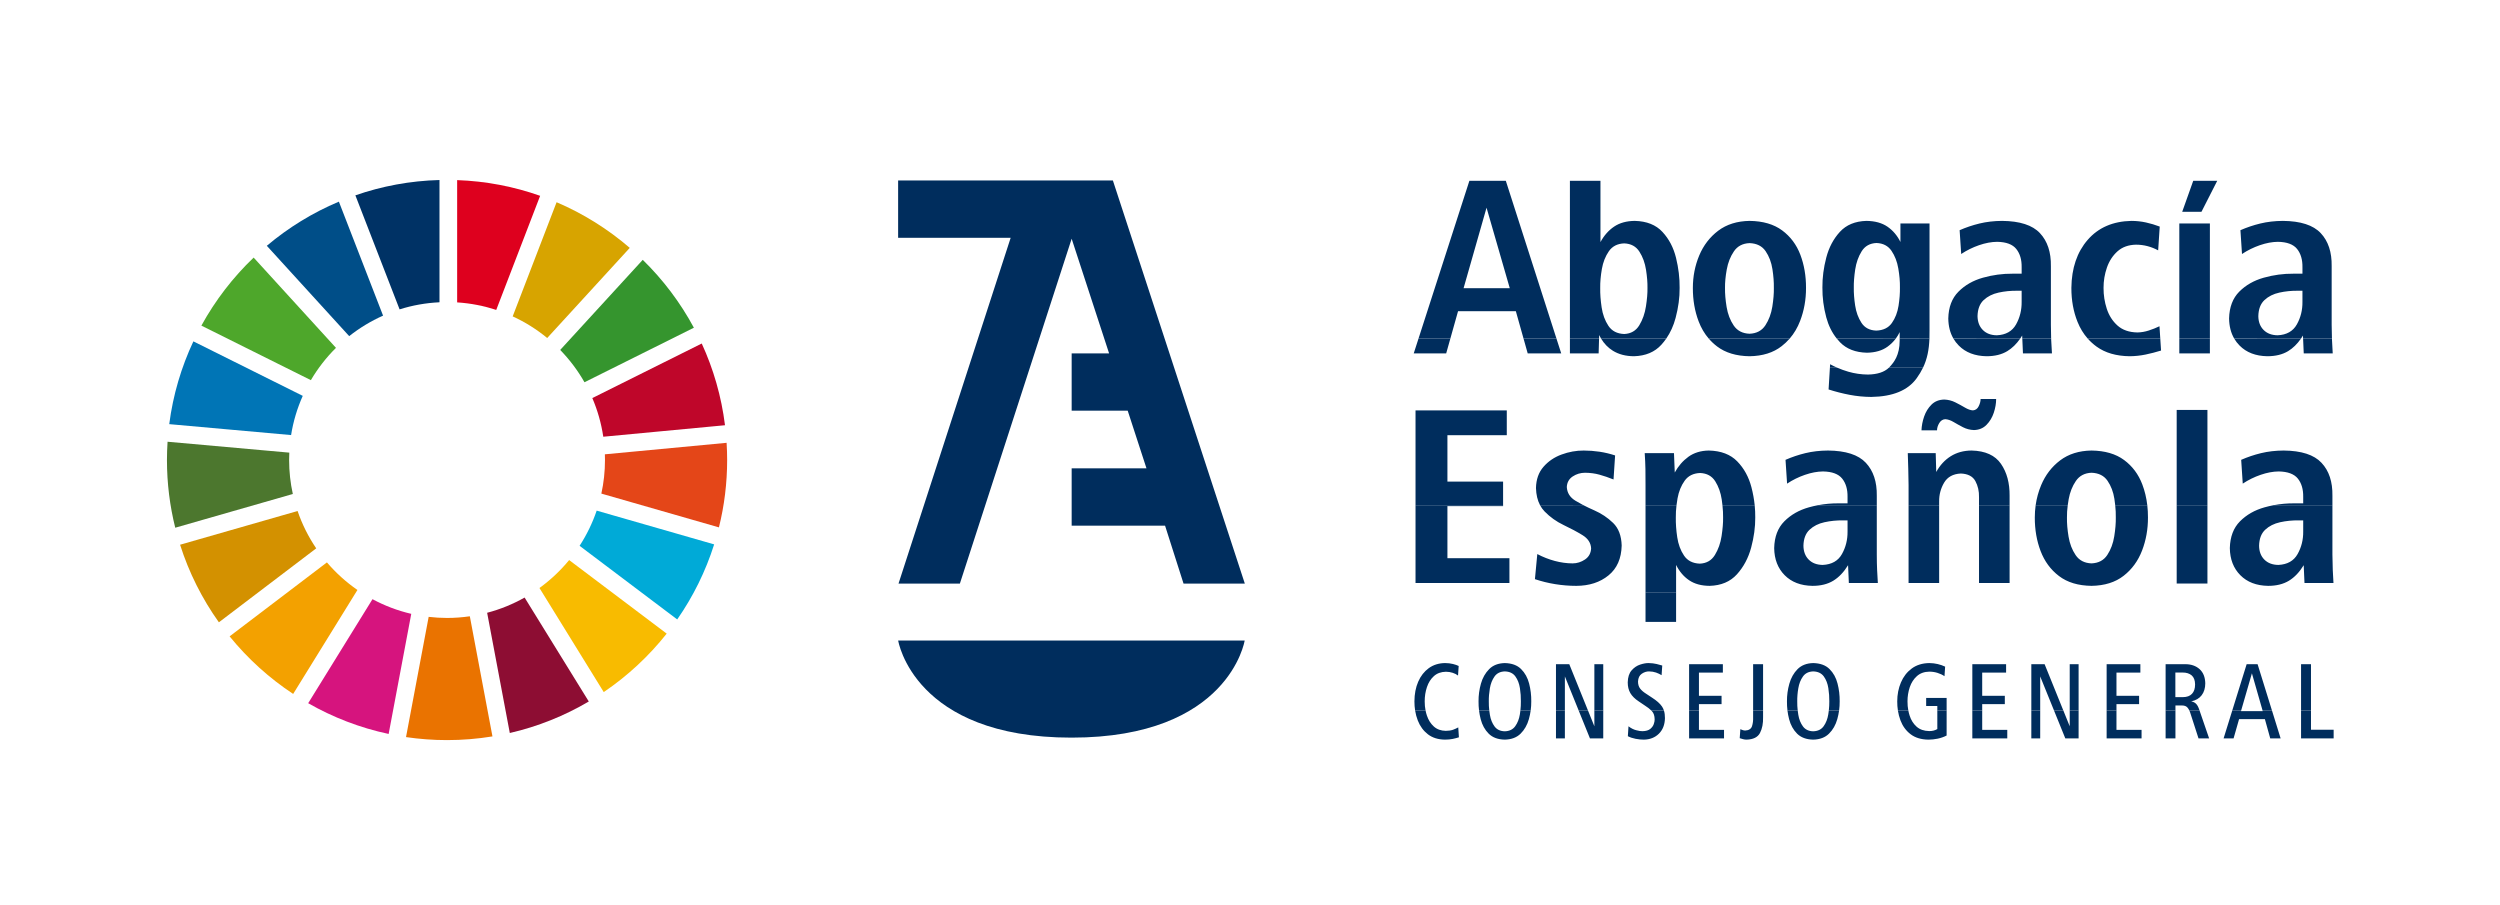 <?xml version="1.0" encoding="UTF-8" standalone="no"?>
<svg
   xmlns:dc="http://purl.org/dc/elements/1.1/"
   xmlns:cc="http://creativecommons.org/ns#"
   xmlns:rdf="http://www.w3.org/1999/02/22-rdf-syntax-ns#"
   xmlns:svg="http://www.w3.org/2000/svg"
   xmlns="http://www.w3.org/2000/svg"
   viewBox="0 0 913.739 330.905"
   height="330.905"
   width="913.739"
   xml:space="preserve"
   id="svg2"
   version="1.1"><defs
     id="defs6"><clipPath
       id="clipPath18"
       clipPathUnits="userSpaceOnUse"><path
         id="path16"
         d="M 0,248.179 H 685.304 V 0 H 0 Z" /></clipPath></defs><g
     transform="matrix(1.333,0,0,-1.333,0,330.905)"
     id="g10"><g
       id="g12"><g
         clip-path="url(#clipPath18)"
         id="g14"><g
           transform="translate(85.237,144.007)"
           id="g20"><path
             id="path22"
             style="fill:#4ea72b;fill-opacity:1;fill-rule:nonzero;stroke:none"
             d="M 0,0 C 1.91,3.246 4.227,6.222 6.884,8.855 L -15.689,33.607 C -21.367,28.181 -26.211,21.888 -30.02,14.954 Z" /></g><g
           transform="translate(140.572,161.492)"
           id="g24"><path
             id="path26"
             style="fill:#d7a400;fill-opacity:1;fill-rule:nonzero;stroke:none"
             d="M 0,0 C 3.417,-1.565 6.596,-3.563 9.466,-5.93 L 32.102,18.784 C 26.139,23.925 19.379,28.167 12.04,31.3 Z" /></g><g
           transform="translate(192.411,154.051)"
           id="g28"><path
             id="path30"
             style="fill:#bf062a;fill-opacity:1;fill-rule:nonzero;stroke:none"
             d="m 0,0 -30.001,-14.956 c 1.433,-3.343 2.451,-6.895 3.003,-10.6 l 33.374,3.151 C 5.392,-14.504 3.205,-6.972 0,0" /></g><g
           transform="translate(160.257,143.43)"
           id="g32"><path
             id="path34"
             style="fill:#35952e;fill-opacity:1;fill-rule:nonzero;stroke:none"
             d="M 0,0 29.998,14.954 C 26.281,21.858 21.543,28.132 15.979,33.566 L -6.656,8.858 C -4.078,6.208 -1.836,3.235 0,0" /></g><g
           transform="translate(79.274,122.111)"
           id="g36"><path
             id="path38"
             style="fill:#4c772e;fill-opacity:1;fill-rule:nonzero;stroke:none"
             d="M 0,0 C 0,0.676 0.022,1.351 0.053,2.021 L -33.329,5.009 C -33.434,3.354 -33.497,1.685 -33.497,0 c 0,-6.402 0.794,-12.622 2.272,-18.567 l 32.24,9.249 C 0.354,-6.315 0,-3.199 0,0" /></g><g
           transform="translate(156.056,94.675)"
           id="g40"><path
             id="path42"
             style="fill:#f8bb00;fill-opacity:1;fill-rule:nonzero;stroke:none"
             d="M 0,0 C -2.373,-2.888 -5.112,-5.462 -8.141,-7.658 L 9.484,-36.195 c 6.541,4.432 12.365,9.846 17.26,16.028 z" /></g><g
           transform="translate(165.88,122.111)"
           id="g44"><path
             id="path46"
             style="fill:#e44618;fill-opacity:1;fill-rule:nonzero;stroke:none"
             d="m 0,0 c 0,-3.16 -0.34,-6.242 -0.993,-9.21 l 32.237,-9.262 c 1.47,5.919 2.253,12.107 2.253,18.472 0,1.582 -0.052,3.151 -0.149,4.715 L -0.03,1.562 C -0.012,1.04 0,0.522 0,0" /></g><g
           transform="translate(89.639,94.036)"
           id="g48"><path
             id="path50"
             style="fill:#f3a100;fill-opacity:1;fill-rule:nonzero;stroke:none"
             d="m 0,0 -26.681,-20.278 c 4.963,-6.11 10.839,-11.436 17.424,-15.785 L 8.365,-7.557 C 5.261,-5.41 2.447,-2.865 0,0" /></g><g
           transform="translate(79.815,128.948)"
           id="g52"><path
             id="path54"
             style="fill:#0075b6;fill-opacity:1;fill-rule:nonzero;stroke:none"
             d="m 0,0 c 0.597,3.77 1.69,7.376 3.198,10.752 l -29.99,14.941 c -3.313,-7.051 -5.586,-14.685 -6.619,-22.697 z" /></g><g
           transform="translate(161.44,55.898)"
           id="g56"><path
             id="path58"
             style="fill:#8d0d33;fill-opacity:1;fill-rule:nonzero;stroke:none"
             d="m 0,0 -17.6,28.5 c -3.197,-1.806 -6.641,-3.223 -10.271,-4.174 l 6.212,-32.967 C -13.932,-6.865 -6.645,-3.917 0,0" /></g><g
           transform="translate(163.604,108.233)"
           id="g60"><path
             id="path62"
             style="fill:#00aad7;fill-opacity:1;fill-rule:nonzero;stroke:none"
             d="m 0,0 c -1.168,-3.429 -2.746,-6.664 -4.687,-9.649 l 26.768,-20.188 c 4.346,6.249 7.782,13.17 10.129,20.581 z" /></g><g
           transform="translate(128.822,79.261)"
           id="g64"><path
             id="path66"
             style="fill:#ea7300;fill-opacity:1;fill-rule:nonzero;stroke:none"
             d="m 0,0 c -2.037,-0.294 -4.123,-0.456 -6.245,-0.456 -1.706,0 -3.388,0.107 -5.041,0.299 l -6.209,-32.968 c 3.676,-0.538 7.429,-0.824 11.25,-0.824 4.238,0 8.398,0.349 12.45,1.011 z" /></g><g
           transform="translate(125.346,165.328)"
           id="g68"><path
             id="path70"
             style="fill:#de001e;fill-opacity:1;fill-rule:nonzero;stroke:none"
             d="m 0,0 c 3.72,-0.239 7.312,-0.946 10.715,-2.069 l 12.04,31.291 C 15.592,31.751 7.951,33.249 0,33.528 Z" /></g><g
           transform="translate(112.764,79.93)"
           id="g72"><path
             id="path74"
             style="fill:#d6147e;fill-opacity:1;fill-rule:nonzero;stroke:none"
             d="M 0,0 C -3.754,0.875 -7.32,2.239 -10.63,4.021 L -28.263,-24.5 c 6.783,-3.882 14.2,-6.757 22.062,-8.432 z" /></g><g
           transform="translate(109.563,163.414)"
           id="g76"><path
             id="path78"
             style="fill:#003265;fill-opacity:1;fill-rule:nonzero;stroke:none"
             d="M 0,0 C 3.477,1.099 7.145,1.768 10.939,1.946 V 35.469 C 2.88,35.254 -4.861,33.787 -12.123,31.268 Z" /></g><g
           transform="translate(86.703,97.889)"
           id="g80"><path
             id="path82"
             style="fill:#d39100;fill-opacity:1;fill-rule:nonzero;stroke:none"
             d="M 0,0 C -2.127,3.141 -3.862,6.582 -5.107,10.24 L -37.326,0.994 c 2.44,-7.684 6.056,-14.844 10.641,-21.272 z" /></g><g
           transform="translate(95.747,156.077)"
           id="g84"><path
             id="path86"
             style="fill:#004e88;fill-opacity:1;fill-rule:nonzero;stroke:none"
             d="M 0,0 C 2.832,2.242 5.947,4.132 9.287,5.619 L -2.829,36.873 C -10.044,33.842 -16.693,29.74 -22.588,24.771 Z" /></g><g
           transform="translate(388.011,53.437)"
           id="g88"><path
             id="path90"
             style="fill:#002d5d;fill-opacity:1;fill-rule:evenodd;stroke:none"
             d="m 0,0 c 0.152,-0.969 0.396,-1.882 0.733,-2.746 0.619,-1.579 1.544,-2.841 2.783,-3.794 1.239,-0.949 2.797,-1.433 4.668,-1.458 0.788,0.004 1.488,0.068 2.112,0.195 0.614,0.124 1.184,0.274 1.71,0.445 l -0.177,2.717 C 11.399,-4.882 10.919,-5.095 10.388,-5.292 9.855,-5.48 9.201,-5.575 8.421,-5.587 7.089,-5.567 5.994,-5.172 5.139,-4.404 4.284,-3.636 3.654,-2.643 3.24,-1.424 3.084,-0.962 2.957,-0.487 2.86,-0.002 Z m 17.526,0 c 0.098,-0.809 0.249,-1.607 0.454,-2.394 0.414,-1.595 1.144,-2.919 2.194,-3.966 1.05,-1.051 2.517,-1.6 4.416,-1.638 1.824,0.043 3.274,0.587 4.336,1.644 1.063,1.053 1.818,2.382 2.267,3.975 0.221,0.788 0.387,1.581 0.496,2.382 L 28.87,0 c -0.041,-0.35 -0.091,-0.713 -0.151,-1.082 -0.203,-1.255 -0.626,-2.332 -1.263,-3.225 -0.638,-0.898 -1.593,-1.365 -2.866,-1.405 -1.242,0.034 -2.182,0.479 -2.811,1.335 -0.634,0.856 -1.059,1.907 -1.272,3.16 -0.071,0.406 -0.129,0.81 -0.175,1.212 z m 21.096,-7.66 h 2.441 V 0 h -2.441 z m 6.219,7.66 3.1,-7.66 h 3.644 V 0 H 49.149 V -4.337 L 47.397,0 Z m 19.903,0 c 0.073,-0.07 0.142,-0.142 0.208,-0.216 0.475,-0.513 0.713,-1.261 0.727,-2.228 0.007,-0.351 -0.065,-0.775 -0.237,-1.275 -0.163,-0.502 -0.49,-0.946 -0.967,-1.343 -0.485,-0.39 -1.194,-0.597 -2.12,-0.619 -0.437,-0.01 -1.016,0.07 -1.729,0.265 -0.717,0.179 -1.424,0.538 -2.121,1.079 L 58.33,-7.056 c 0.6,-0.317 1.306,-0.556 2.123,-0.714 0.811,-0.154 1.562,-0.228 2.252,-0.228 1.683,0.025 3.064,0.571 4.132,1.625 1.076,1.06 1.623,2.477 1.664,4.262 0.006,0.799 -0.089,1.499 -0.284,2.105 z m 10.38,0 V -7.66 H 84.7 v 2.345 H 77.822 V 0 Z m 17.554,0 v -1.836 c 0.037,-0.902 -0.065,-1.724 -0.302,-2.471 -0.248,-0.75 -0.872,-1.147 -1.871,-1.192 -0.234,0.002 -0.455,0.04 -0.668,0.114 -0.206,0.072 -0.431,0.158 -0.661,0.251 l -0.172,-2.464 c 0.309,-0.098 0.613,-0.189 0.926,-0.271 0.306,-0.081 0.612,-0.125 0.926,-0.129 1.859,0.051 3.094,0.659 3.707,1.833 0.61,1.175 0.89,2.618 0.845,4.329 V 0 Z m 9.414,0 c 0.099,-0.809 0.249,-1.607 0.454,-2.394 0.414,-1.595 1.146,-2.919 2.192,-3.966 1.052,-1.051 2.524,-1.6 4.416,-1.638 1.83,0.043 3.274,0.587 4.336,1.644 1.068,1.053 1.82,2.382 2.269,3.975 0.221,0.788 0.387,1.581 0.495,2.382 L 113.435,0 c -0.042,-0.35 -0.092,-0.713 -0.152,-1.082 -0.207,-1.255 -0.622,-2.332 -1.26,-3.225 -0.635,-0.898 -1.594,-1.365 -2.869,-1.405 -1.236,0.034 -2.176,0.479 -2.808,1.335 -0.633,0.856 -1.062,1.907 -1.273,3.16 -0.069,0.406 -0.127,0.81 -0.172,1.212 z m 30.28,0 c 0.147,-0.949 0.384,-1.858 0.709,-2.719 0.598,-1.576 1.528,-2.848 2.789,-3.804 1.266,-0.957 2.887,-1.45 4.873,-1.475 0.825,-0.002 1.666,0.089 2.541,0.266 0.872,0.182 1.692,0.472 2.452,0.862 V 0 h -2.553 v -5.1 c -0.352,-0.198 -0.709,-0.344 -1.067,-0.426 -0.363,-0.086 -0.741,-0.127 -1.138,-0.125 -1.457,0.025 -2.618,0.437 -3.493,1.223 -0.88,0.792 -1.509,1.804 -1.901,3.038 -0.146,0.454 -0.264,0.917 -0.354,1.388 z m 20.411,0 v -7.66 h 9.583 v 2.345 H 155.49 V 0 Z m 16.176,-7.66 h 2.435 V 0 h -2.435 z m 6.217,7.66 3.104,-7.66 h 3.642 V 0 h -2.437 V -4.337 L 177.732,0 Z m 14.432,0 v -7.66 h 9.577 v 2.345 h -6.881 V 0 Z m 16.171,-7.66 h 2.696 V 0 h -2.696 z M 212.281,0 c 0.139,-0.298 0.263,-0.633 0.372,-1.01 l 2.147,-6.65 h 2.91 L 215.078,0 Z m 11.774,0 -2.38,-7.66 h 2.738 l 1.506,5.277 h 7.082 l 1.465,-5.277 h 2.85 L 234.938,0 h -2.578 l 0.054,-0.188 h -5.973 L 226.496,0 Z m 18.861,0 v -7.66 h 8.935 v 2.377 H 245.64 V 0 h -2.724" /></g><g
           transform="translate(390.871,53.437)"
           id="g92"><path
             id="path94"
             style="fill:#002d5d;fill-opacity:1;fill-rule:evenodd;stroke:none"
             d="m 0,0 c -0.158,0.791 -0.236,1.615 -0.232,2.469 -0.006,1.401 0.205,2.71 0.616,3.944 0.41,1.234 1.046,2.233 1.907,3.008 0.857,0.773 1.958,1.172 3.297,1.198 0.666,-0.005 1.288,-0.102 1.858,-0.292 0.573,-0.185 1.059,-0.435 1.463,-0.749 l 0.177,2.623 C 8.659,12.41 8.133,12.592 7.507,12.746 6.882,12.904 6.161,12.991 5.35,12.997 3.628,12.974 2.143,12.513 0.886,11.603 -0.362,10.693 -1.334,9.455 -2.017,7.879 -2.697,6.305 -3.041,4.514 -3.049,2.499 c 0,-0.871 0.063,-1.705 0.189,-2.505 z m 17.471,0 c -0.096,0.837 -0.138,1.672 -0.126,2.499 -0.017,1.128 0.081,2.322 0.292,3.58 0.215,1.257 0.636,2.334 1.268,3.226 0.633,0.897 1.574,1.367 2.825,1.405 1.304,-0.034 2.271,-0.499 2.905,-1.382 C 25.272,8.443 25.683,7.376 25.877,6.117 26.071,4.865 26.156,3.656 26.136,2.499 26.15,1.696 26.108,0.868 26.01,0.007 L 28.829,0 c 0.112,0.827 0.165,1.659 0.158,2.499 0.019,1.668 -0.178,3.295 -0.589,4.892 -0.412,1.593 -1.145,2.917 -2.204,3.967 -1.056,1.052 -2.543,1.595 -4.464,1.639 C 19.928,12.953 18.498,12.402 17.446,11.339 16.392,10.275 15.634,8.946 15.185,7.351 14.735,5.756 14.515,4.138 14.529,2.499 14.52,1.658 14.565,0.824 14.666,-0.001 Z M 38.203,0 V 9.334 L 41.981,0 h 2.555 L 39.408,12.691 H 35.762 V 0 Z M 48.725,12.691 H 46.288 V 0 h 2.437 z M 65.357,0 c -0.131,0.401 -0.306,0.765 -0.526,1.088 -0.547,0.804 -1.453,1.61 -2.72,2.419 l -1.706,1.129 c -0.669,0.421 -1.193,0.881 -1.573,1.372 -0.375,0.494 -0.568,1.136 -0.575,1.924 0.049,0.993 0.396,1.715 1.043,2.144 0.645,0.435 1.312,0.646 1.986,0.634 0.703,-0.008 1.341,-0.117 1.911,-0.313 0.567,-0.2 1.079,-0.444 1.526,-0.726 l 0.179,2.652 c -0.399,0.126 -0.912,0.262 -1.544,0.417 -0.634,0.156 -1.365,0.236 -2.184,0.257 -0.664,0.013 -1.442,-0.124 -2.325,-0.414 -0.89,-0.29 -1.666,-0.815 -2.344,-1.584 -0.673,-0.766 -1.03,-1.861 -1.065,-3.283 -0.006,-1.143 0.234,-2.127 0.713,-2.953 0.483,-0.821 1.245,-1.58 2.283,-2.264 l 1.765,-1.192 c 0.675,-0.426 1.24,-0.859 1.683,-1.304 z m 9.605,0 v 1.736 h 6.203 v 2.288 h -6.203 v 6.35 h 6.559 v 2.317 H 72.263 V 0 Z m 17.585,12.691 h -2.73 V 0 h 2.73 z M 102.041,0 c -0.096,0.837 -0.138,1.672 -0.126,2.499 -0.017,1.128 0.077,2.322 0.294,3.58 0.208,1.257 0.628,2.334 1.263,3.226 0.632,0.897 1.57,1.367 2.822,1.405 1.304,-0.034 2.271,-0.499 2.91,-1.382 0.632,-0.885 1.046,-1.952 1.24,-3.211 0.191,-1.252 0.282,-2.461 0.263,-3.618 0.01,-0.803 -0.033,-1.631 -0.133,-2.492 L 113.394,0 c 0.111,0.827 0.164,1.659 0.156,2.499 0.022,1.668 -0.175,3.295 -0.589,4.892 -0.407,1.593 -1.14,2.917 -2.2,3.967 -1.053,1.052 -2.551,1.595 -4.467,1.639 -1.799,-0.044 -3.224,-0.595 -4.284,-1.658 C 100.957,10.275 100.205,8.946 99.754,7.351 99.3,5.756 99.082,4.138 99.095,2.499 c -0.009,-0.841 0.037,-1.675 0.137,-2.5 z m 30.33,0 c -0.157,0.807 -0.23,1.64 -0.224,2.499 -0.004,1.348 0.207,2.64 0.62,3.876 0.415,1.234 1.074,2.247 1.952,3.038 0.888,0.798 2.031,1.21 3.425,1.233 0.777,-0.004 1.518,-0.114 2.229,-0.338 0.712,-0.22 1.352,-0.524 1.917,-0.912 l 0.174,2.623 c -0.618,0.296 -1.296,0.528 -2.029,0.706 -0.731,0.175 -1.506,0.266 -2.318,0.272 -1.905,-0.029 -3.508,-0.528 -4.814,-1.495 -1.303,-0.968 -2.291,-2.244 -2.963,-3.826 -0.673,-1.584 -1.007,-3.308 -1.009,-5.177 -0.004,-0.864 0.057,-1.695 0.18,-2.493 z m 10.505,0 v 3.443 h -5.612 v -2.22 h 3.059 V 0 Z m 9.753,0 v 1.736 h 6.203 v 2.288 h -6.203 v 6.35 h 6.554 v 2.317 h -9.26 V 0 Z m 15.904,0 V 9.334 L 172.316,0 h 2.557 l -5.132,12.691 h -3.642 V 0 Z m 10.529,12.691 h -2.437 V 0 h 2.437 z M 189.444,0 v 1.736 h 6.202 v 2.288 h -6.202 v 6.35 h 6.554 v 2.317 h -9.25 V 0 Z m 16.171,0 v 1.368 h 1.856 c 0.668,-0.005 1.174,-0.22 1.502,-0.639 0.164,-0.206 0.314,-0.451 0.448,-0.734 L 212.217,0 212.145,0.21 c -0.221,0.681 -0.492,1.205 -0.825,1.568 -0.329,0.364 -0.788,0.605 -1.379,0.721 1.256,0.253 2.206,0.813 2.862,1.671 0.655,0.855 0.986,1.947 0.992,3.274 -0.041,1.685 -0.553,2.981 -1.552,3.882 -1.002,0.9 -2.3,1.358 -3.888,1.365 h -5.436 V 0 Z m 18.02,0 2.945,10.188 L 229.5,0 h 2.577 l -3.94,12.691 h -2.998 L 221.195,0 Z m 19.145,12.691 h -2.724 V 0 h 2.724 z M 211,7.137 c 0,-1.123 -0.285,-1.977 -0.852,-2.572 -0.562,-0.606 -1.395,-0.902 -2.5,-0.909 h -2.056 v 6.749 h 1.966 c 1.062,0.005 1.89,-0.26 2.509,-0.787 0.608,-0.533 0.92,-1.354 0.933,-2.481" /></g><path
           id="path96"
           style="fill:#002d5d;fill-opacity:1;fill-rule:nonzero;stroke:none"
           d="m 459.569,85.723 h -8.382 v -8 h 8.382 z" /><g
           transform="translate(388.124,109.723)"
           id="g98"><path
             id="path100"
             style="fill:#002d5d;fill-opacity:1;fill-rule:evenodd;stroke:none"
             d="m 0,0 v -21.34 h 25.747 v 6.804 H 8.745 V -0.265 H 24.009 V 0 Z m 34.14,0 c 0.339,-0.635 0.755,-1.209 1.248,-1.719 1.499,-1.539 3.231,-2.775 5.195,-3.712 1.971,-0.936 3.701,-1.862 5.202,-2.784 1.495,-0.92 2.283,-2.129 2.362,-3.62 -0.069,-1.322 -0.622,-2.34 -1.668,-3.049 -1.043,-0.706 -2.18,-1.067 -3.403,-1.073 -1.607,0.006 -3.231,0.228 -4.875,0.667 -1.645,0.441 -3.254,1.07 -4.812,1.889 l -0.65,-6.879 c 1.781,-0.601 3.635,-1.06 5.563,-1.371 1.93,-0.313 3.853,-0.467 5.787,-0.467 3.556,0.015 6.501,0.97 8.827,2.871 2.326,1.892 3.528,4.622 3.611,8.189 -0.077,2.682 -0.858,4.743 -2.351,6.193 -1.489,1.446 -3.215,2.599 -5.17,3.454 -1.065,0.465 -2.06,0.938 -2.985,1.418 z m 28.923,0 v -24 h 8.382 v 7.62 c 0.889,-1.789 2.076,-3.191 3.567,-4.198 1.485,-1.011 3.361,-1.525 5.625,-1.54 3.161,0.088 5.656,1.144 7.488,3.164 1.831,2.025 3.127,4.466 3.903,7.332 0.769,2.867 1.139,5.613 1.121,8.232 0.011,1.125 -0.041,2.255 -0.156,3.388 L 84.155,0 c 0.135,-1.25 0.194,-2.379 0.176,-3.39 0.026,-1.431 -0.117,-3.122 -0.413,-5.071 -0.299,-1.958 -0.908,-3.685 -1.831,-5.188 -0.918,-1.506 -2.291,-2.293 -4.124,-2.379 -1.957,0.069 -3.401,0.808 -4.351,2.221 -0.949,1.409 -1.566,3.086 -1.854,5.025 -0.29,1.943 -0.416,3.738 -0.388,5.392 -0.014,1.08 0.049,2.209 0.189,3.384 z m 47.307,0 c -0.846,-0.158 -1.688,-0.356 -2.526,-0.59 -2.685,-0.754 -4.927,-2.032 -6.715,-3.828 -1.789,-1.8 -2.72,-4.246 -2.789,-7.348 0.043,-3.07 1.006,-5.55 2.883,-7.439 1.874,-1.889 4.409,-2.86 7.6,-2.913 2.255,-0.007 4.155,0.461 5.702,1.397 1.546,0.936 2.902,2.359 4.071,4.267 l 0.215,-4.889 h 7.953 c -0.077,1.121 -0.144,2.304 -0.201,3.553 -0.056,1.253 -0.089,2.669 -0.089,4.248 V 0 Z m 24.817,-21.34 h 8.384 V 0 h -8.384 z m 19.314,0 h 8.386 V 0 h -8.386 z M 170.034,0 c -0.157,-1.109 -0.235,-2.236 -0.235,-3.39 -0.01,-3.294 0.516,-6.353 1.586,-9.176 1.075,-2.828 2.751,-5.113 5.046,-6.859 2.289,-1.747 5.263,-2.643 8.916,-2.693 3.583,0.055 6.523,0.97 8.805,2.756 2.284,1.777 3.969,4.092 5.054,6.92 1.089,2.834 1.627,5.849 1.62,9.052 0.005,1.163 -0.058,2.294 -0.186,3.391 L 191.847,0 c 0.128,-1.216 0.182,-2.344 0.161,-3.39 0.026,-1.496 -0.112,-3.211 -0.425,-5.152 -0.308,-1.938 -0.942,-3.639 -1.903,-5.104 -0.959,-1.464 -2.405,-2.232 -4.333,-2.311 -1.928,0.073 -3.378,0.83 -4.348,2.266 -0.975,1.435 -1.623,3.123 -1.942,5.052 -0.321,1.94 -0.468,3.685 -0.44,5.249 -0.017,1.027 0.054,2.156 0.215,3.39 z m 38.668,-21.481 h 8.431 V 0 h -8.431 z M 235.308,0 c -0.845,-0.158 -1.686,-0.356 -2.524,-0.59 -2.685,-0.754 -4.926,-2.032 -6.718,-3.828 -1.785,-1.8 -2.717,-4.246 -2.791,-7.348 0.043,-3.07 1.006,-5.55 2.888,-7.439 1.872,-1.889 4.406,-2.858 7.592,-2.913 2.257,-0.007 4.157,0.461 5.712,1.397 1.541,0.936 2.899,2.359 4.064,4.267 l 0.216,-4.889 h 7.946 c -0.066,1.121 -0.135,2.304 -0.193,3.553 -0.055,1.253 -0.084,2.669 -0.097,4.248 V 0 Z m 8.084,-7.222 c 0.027,-2.242 -0.484,-4.303 -1.535,-6.175 -1.048,-1.873 -2.808,-2.865 -5.276,-2.983 -1.612,0.023 -2.889,0.506 -3.834,1.454 -0.949,0.945 -1.43,2.215 -1.451,3.801 0.042,1.918 0.599,3.385 1.674,4.392 1.075,1.01 2.445,1.694 4.091,2.057 1.647,0.364 3.349,0.532 5.092,0.511 h 1.239 z m -124.937,0 c 0.025,-2.242 -0.487,-4.303 -1.535,-6.175 -1.044,-1.873 -2.808,-2.87 -5.274,-2.983 -1.615,0.023 -2.893,0.506 -3.837,1.454 -0.941,0.945 -1.43,2.215 -1.45,3.801 0.041,1.918 0.599,3.385 1.676,4.392 1.075,1.01 2.437,1.694 4.087,2.057 1.649,0.364 3.344,0.532 5.102,0.511 h 1.231 v -3.057" /></g><g
           transform="translate(412.133,109.723)"
           id="g102"><path
             id="path104"
             style="fill:#002d5d;fill-opacity:1;fill-rule:evenodd;stroke:none"
             d="M 0,0 V 6.471 H -15.264 V 19.183 H 1.013 v 6.806 h -25.022 l 0,-25.989 z m 22.012,0 c -0.779,0.412 -1.509,0.82 -2.189,1.233 -1.487,0.904 -2.272,2.158 -2.353,3.753 0.061,1.249 0.599,2.212 1.606,2.885 1.01,0.675 2.141,1.015 3.394,1.023 1.421,-0.012 2.742,-0.188 3.96,-0.528 1.22,-0.333 2.5,-0.776 3.851,-1.317 l 0.433,6.593 c -1.385,0.457 -2.807,0.797 -4.273,1.019 -1.467,0.217 -2.911,0.325 -4.335,0.325 C 20.057,14.99 18.034,14.63 16.045,13.895 14.051,13.168 12.398,12.039 11.075,10.523 9.751,9.004 9.065,7.065 9.016,4.704 9.069,2.869 9.441,1.304 10.131,0.005 Z M 47.55,0 c 0.074,0.614 0.168,1.245 0.284,1.89 0.337,1.873 0.99,3.479 1.955,4.824 0.965,1.339 2.375,2.042 4.233,2.11 1.86,-0.077 3.235,-0.831 4.147,-2.268 0.901,-1.435 1.497,-3.095 1.777,-4.984 0.079,-0.545 0.146,-1.071 0.2,-1.579 L 68.984,0 c -0.166,1.636 -0.464,3.283 -0.896,4.94 -0.731,2.801 -2.024,5.156 -3.877,7.064 -1.852,1.913 -4.455,2.908 -7.799,2.982 -2.195,-0.031 -4.061,-0.603 -5.594,-1.707 -1.53,-1.11 -2.775,-2.547 -3.746,-4.316 l -0.216,5.316 h -8.023 c 0.105,-1.563 0.169,-3.029 0.196,-4.397 0.019,-1.37 0.027,-2.831 0.025,-4.397 V 0 Z m 54.915,0 v 2.567 c 0.06,3.846 -0.944,6.864 -3.003,9.058 -2.057,2.201 -5.514,3.318 -10.375,3.361 C 86.854,14.972 84.784,14.733 82.88,14.27 80.973,13.804 79.16,13.192 77.439,12.436 L 77.868,5.91 c 1.518,1.008 3.152,1.812 4.892,2.412 1.746,0.603 3.393,0.91 4.948,0.927 2.498,-0.04 4.252,-0.693 5.269,-1.962 1.015,-1.271 1.502,-2.943 1.468,-5.004 V 0.508 H 91.979 C 90.093,0.523 88.219,0.353 86.36,0.002 Z m 17.096,0 v 1.011 c -0.023,1.871 0.437,3.596 1.364,5.166 0.932,1.57 2.455,2.405 4.572,2.506 1.948,-0.076 3.282,-0.766 3.993,-2.071 0.712,-1.307 1.043,-2.795 1.002,-4.462 V 0 h 8.386 v 2.573 c 0.035,3.5 -0.749,6.419 -2.363,8.761 -1.613,2.345 -4.295,3.559 -8.05,3.652 -2.179,-0.014 -4.085,-0.538 -5.719,-1.559 -1.634,-1.024 -2.964,-2.464 -3.981,-4.323 l -0.145,5.175 h -7.659 l 0.136,-4.397 c 0.049,-1.447 0.077,-2.912 0.081,-4.397 V 0 Z m 35.261,0 c 0.069,0.533 0.155,1.086 0.257,1.659 0.342,1.888 0.994,3.553 1.97,4.978 0.977,1.427 2.406,2.183 4.289,2.257 1.975,-0.07 3.438,-0.809 4.395,-2.206 0.957,-1.402 1.585,-3.046 1.876,-4.936 0.092,-0.605 0.168,-1.191 0.229,-1.759 L 176.632,0 c -0.234,2.009 -0.689,3.908 -1.367,5.698 -1.053,2.769 -2.713,4.999 -4.994,6.687 -2.284,1.69 -5.26,2.556 -8.933,2.601 -3.427,-0.052 -6.29,-0.953 -8.597,-2.697 -2.305,-1.744 -4.039,-4.002 -5.203,-6.781 -0.74,-1.763 -1.244,-3.601 -1.514,-5.515 z m 38.301,26.123 h -8.431 V 0 h 8.431 z M 227.394,0 v 2.567 c 0.064,3.846 -0.93,6.864 -2.995,9.058 -2.054,2.201 -5.519,3.318 -10.373,3.361 -2.236,-0.014 -4.305,-0.253 -6.209,-0.716 -1.905,-0.466 -3.717,-1.078 -5.44,-1.834 l 0.43,-6.526 c 1.518,1.008 3.153,1.812 4.892,2.412 1.748,0.603 3.391,0.91 4.946,0.927 2.498,-0.04 4.257,-0.693 5.273,-1.962 1.011,-1.271 1.498,-2.943 1.465,-5.004 V 0.508 h -2.465 c -1.889,0.015 -3.761,-0.155 -5.619,-0.506 z M 135.19,29.107 h -4.265 c 0.006,-0.595 -0.164,-1.245 -0.51,-1.956 -0.339,-0.708 -0.867,-1.096 -1.588,-1.156 -0.653,0.032 -1.382,0.29 -2.191,0.769 -0.806,0.476 -1.684,0.954 -2.641,1.433 -0.951,0.475 -1.974,0.733 -3.059,0.769 -1.419,-0.04 -2.579,-0.504 -3.478,-1.397 -0.899,-0.894 -1.571,-1.984 -2.017,-3.274 -0.441,-1.287 -0.679,-2.544 -0.721,-3.768 h 4.259 c 0.008,0.657 0.209,1.314 0.608,1.984 0.398,0.661 0.943,1.02 1.636,1.071 0.725,-0.041 1.484,-0.294 2.291,-0.773 0.802,-0.478 1.666,-0.959 2.59,-1.435 0.927,-0.479 1.932,-0.734 3.011,-0.774 1.398,0.041 2.547,0.516 3.44,1.435 0.897,0.913 1.559,2.022 1.992,3.322 0.429,1.305 0.643,2.554 0.643,3.75" /></g><g
           transform="translate(246.257,198.756)"
           id="g106"><path
             id="path108"
             style="fill:#002d5d;fill-opacity:1;fill-rule:evenodd;stroke:none"
             d="M 0,0 H 58.885 L 95.058,-110.525 H 78.256 l -5.064,15.877 h -25.61 v 15.714 h 20.516 l -5.15,15.813 H 47.582 v 15.714 H 57.846 L 47.582,-15.974 16.933,-110.525 H 0.109 l 30.75,94.812 -30.859,0 z m 95.021,-126.138 c 0,0 -4.22,-26.629 -47.491,-26.629 -43.278,0 -47.519,26.629 -47.519,26.629 h 95.01" /></g><g
           transform="translate(501.741,147.405)"
           id="g110"><path
             id="path112"
             style="fill:#002d5d;fill-opacity:1;fill-rule:evenodd;stroke:none"
             d="M 0,0 -0.362,-5.949 C 1.542,-6.563 3.466,-7.053 5.419,-7.424 7.367,-7.797 9.345,-7.988 11.356,-8 c 5.855,0.087 10.02,1.777 12.429,5.118 0.699,0.972 1.271,1.925 1.734,2.887 L 16.156,0 c -1.251,-1.197 -3.152,-1.817 -5.717,-1.863 -1.84,0.015 -3.63,0.272 -5.377,0.777 -1.037,0.301 -2.043,0.663 -3.026,1.088 L 0,0" /></g><g
           transform="translate(388.94,155.405)"
           id="g114"><path
             id="path116"
             style="fill:#002d5d;fill-opacity:1;fill-rule:evenodd;stroke:none"
             d="M 0,0 -1.308,-4.058 H 7.59 L 8.731,0 Z m 28.801,0 1.141,-4.058 H 39.13 L 37.828,0 Z M 41.514,0 V -4.058 H 49.39 L 49.507,0 Z m 8.545,0 c 0.849,-1.414 1.929,-2.528 3.246,-3.342 1.609,-0.99 3.535,-1.489 5.783,-1.498 3.183,0.094 5.693,1.146 7.516,3.168 0.479,0.529 0.921,1.086 1.327,1.672 z m 29.522,0 c 0.677,-0.79 1.436,-1.504 2.277,-2.145 2.289,-1.742 5.259,-2.643 8.912,-2.695 3.588,0.055 6.524,0.978 8.805,2.762 0.809,0.63 1.543,1.324 2.202,2.085 z m 35.11,0 c 0.283,-0.358 0.582,-0.696 0.897,-1.02 1.782,-1.831 4.239,-2.782 7.37,-2.856 2.316,0.041 4.197,0.596 5.655,1.659 0.879,0.642 1.631,1.384 2.256,2.222 z m 17.24,0 v -0.562 c 0,-3.975 -1.552,-5.949 -2.792,-7.26 -0.058,-0.061 -0.118,-0.121 -0.181,-0.18 L 138.321,-8 c 1.172,2.442 1.652,4.945 1.771,8.006 z m 14.733,0 c 0.406,-0.695 0.9,-1.336 1.482,-1.922 1.874,-1.892 4.408,-2.864 7.603,-2.918 2.248,0 4.151,0.461 5.698,1.401 1.312,0.791 2.492,1.939 3.529,3.432 z m 18.892,0 0.178,-4.058 h 7.953 c -0.076,1.114 -0.145,2.302 -0.201,3.555 -0.008,0.163 -0.015,0.329 -0.022,0.498 z m 17.935,0 c 0.722,-0.817 1.537,-1.553 2.439,-2.207 2.357,-1.705 5.379,-2.586 9.06,-2.633 1.482,0.013 2.931,0.166 4.357,0.46 1.431,0.297 2.844,0.663 4.254,1.1 L 203.387,0 Z m 25.115,-4.058 h 8.384 V 0 h -8.384 z M 223.656,0 c 0.407,-0.695 0.901,-1.336 1.484,-1.922 1.872,-1.892 4.406,-2.864 7.594,-2.918 2.256,0 4.155,0.461 5.711,1.401 1.306,0.791 2.482,1.939 3.519,3.432 z m 18.889,0 0.179,-4.058 h 7.946 c -0.065,1.114 -0.134,2.302 -0.192,3.555 -0.008,0.163 -0.015,0.329 -0.02,0.498 z M 114.838,-8 c -0.671,0.293 -1.329,0.614 -1.978,0.965 L 112.802,-8 h 2.036" /></g><g
           transform="translate(397.671,155.405)"
           id="g118"><path
             id="path120"
             style="fill:#002d5d;fill-opacity:1;fill-rule:evenodd;stroke:none"
             d="M 0,0 2.113,7.511 H 17.957 L 20.069,0 h 9.028 L 15.207,43.267 H 5.222 L -8.731,0 Z m 40.775,0 0.028,0.969 C 40.967,0.632 41.142,0.308 41.328,0 h 17.871 c 1.148,1.656 2.001,3.54 2.562,5.656 0.76,2.867 1.131,5.615 1.104,8.236 0.033,2.684 -0.298,5.429 -0.982,8.237 -0.688,2.801 -1.924,5.174 -3.72,7.108 -1.787,1.942 -4.316,2.95 -7.587,3.033 -2.265,-0.021 -4.159,-0.545 -5.685,-1.578 -1.52,-1.03 -2.763,-2.444 -3.73,-4.234 V 43.267 H 32.783 V 0 Z m 52.27,0 c 1.205,1.397 2.157,3.006 2.857,4.838 1.089,2.833 1.63,5.851 1.619,9.054 0.013,3.285 -0.505,6.317 -1.551,9.088 -1.05,2.768 -2.717,4.999 -4.993,6.683 -2.283,1.691 -5.259,2.563 -8.939,2.607 -3.424,-0.056 -6.286,-0.957 -8.594,-2.697 -2.301,-1.744 -4.039,-4.006 -5.202,-6.783 -1.16,-2.778 -1.746,-5.744 -1.746,-8.898 -0.013,-3.294 0.513,-6.353 1.586,-9.181 0.678,-1.786 1.6,-3.358 2.767,-4.714 z m 29.093,0 c 0.407,0.552 0.76,1.14 1.062,1.77 V 0 h 8.161 c 0.03,0.797 0.036,1.625 0.025,2.499 v 29.065 h -7.976 v -5.077 c -0.862,1.751 -2.047,3.147 -3.544,4.188 -1.506,1.036 -3.434,1.568 -5.779,1.595 -3.082,-0.083 -5.507,-1.083 -7.271,-2.999 -1.763,-1.919 -3.01,-4.271 -3.739,-7.061 -0.731,-2.79 -1.086,-5.533 -1.061,-8.225 -0.025,-2.729 0.33,-5.46 1.063,-8.178 0.605,-2.238 1.564,-4.176 2.881,-5.814 z m 34.106,0 c 0.186,0.262 0.367,0.54 0.544,0.831 L 156.824,0 h 7.908 c -0.043,1.117 -0.067,2.368 -0.067,3.746 v 16.101 c 0.06,3.844 -0.942,6.864 -3.003,9.063 -2.049,2.198 -5.518,3.316 -10.377,3.36 -2.232,-0.016 -4.298,-0.253 -6.205,-0.719 -1.905,-0.464 -3.72,-1.077 -5.439,-1.833 l 0.431,-6.528 c 1.516,1.008 3.146,1.815 4.888,2.415 1.748,0.602 3.392,0.909 4.948,0.925 2.504,-0.038 4.252,-0.693 5.267,-1.965 1.016,-1.27 1.504,-2.935 1.471,-4.998 v -1.775 h -2.467 c -2.743,0.021 -5.464,-0.344 -8.144,-1.098 -2.686,-0.757 -4.927,-2.032 -6.711,-3.83 -1.792,-1.796 -2.726,-4.247 -2.792,-7.349 0.029,-2.12 0.497,-3.956 1.401,-5.511 z m 38.412,0 -0.22,3.384 c -0.914,-0.444 -1.891,-0.833 -2.931,-1.167 -1.042,-0.341 -2.089,-0.521 -3.151,-0.536 -2.251,0.046 -4.058,0.673 -5.419,1.887 -1.361,1.218 -2.341,2.751 -2.948,4.602 -0.602,1.856 -0.9,3.759 -0.888,5.722 -0.008,1.915 0.301,3.769 0.922,5.569 0.621,1.796 1.594,3.286 2.901,4.46 1.313,1.176 3.003,1.785 5.073,1.827 1.093,-0.001 2.149,-0.137 3.175,-0.406 1.025,-0.272 1.994,-0.657 2.904,-1.154 l 0.432,6.522 c -1.228,0.469 -2.485,0.841 -3.765,1.127 -1.282,0.28 -2.603,0.424 -3.977,0.433 -5.082,-0.101 -9.084,-1.831 -12.008,-5.197 -2.925,-3.366 -4.416,-7.757 -4.476,-13.181 -0.009,-3.385 0.553,-6.484 1.684,-9.301 0.697,-1.741 1.63,-3.271 2.796,-4.59 z m 13.603,31.559 h -8.384 V 0 h 8.384 z M 233.232,0 c 0.187,0.262 0.369,0.54 0.546,0.831 L 233.813,0 h 7.913 c -0.042,1.117 -0.066,2.368 -0.077,3.746 v 16.101 c 0.064,3.844 -0.929,6.864 -2.995,9.063 -2.053,2.198 -5.518,3.316 -10.373,3.36 -2.235,-0.016 -4.304,-0.253 -6.209,-0.719 -1.904,-0.464 -3.717,-1.077 -5.439,-1.833 l 0.429,-6.528 c 1.518,1.008 3.154,1.815 4.892,2.415 1.748,0.602 3.392,0.909 4.945,0.925 2.499,-0.038 4.259,-0.693 5.274,-1.965 1.011,-1.27 1.499,-2.935 1.466,-4.998 v -1.775 h -2.465 c -2.748,0.021 -5.461,-0.344 -8.144,-1.098 -2.684,-0.757 -4.926,-2.032 -6.718,-3.83 -1.784,-1.796 -2.716,-4.247 -2.791,-7.349 0.03,-2.12 0.498,-3.956 1.403,-5.511 z M 16.294,13.817 H 3.629 l 6.296,22.07 z M 54.05,13.892 C 54.077,12.483 53.938,10.801 53.634,8.852 53.338,6.895 52.725,5.161 51.809,3.649 50.889,2.136 49.512,1.339 47.677,1.256 45.728,1.329 44.28,2.077 43.332,3.507 c -0.945,1.43 -1.564,3.118 -1.852,5.059 -0.288,1.941 -0.42,3.716 -0.388,5.326 -0.026,1.58 0.131,3.313 0.452,5.187 0.327,1.875 0.969,3.497 1.918,4.868 0.953,1.372 2.361,2.092 4.215,2.155 1.858,-0.075 3.247,-0.831 4.161,-2.267 0.92,-1.435 1.524,-3.096 1.814,-4.981 0.294,-1.881 0.425,-3.536 0.398,-4.962 m 34.651,0 C 88.731,12.4 88.589,10.681 88.282,8.742 87.967,6.801 87.336,5.101 86.379,3.638 85.416,2.172 83.97,1.401 82.038,1.329 c -1.924,0.07 -3.374,0.824 -4.347,2.26 -0.974,1.439 -1.614,3.127 -1.939,5.056 -0.317,1.938 -0.467,3.684 -0.442,5.247 -0.02,1.474 0.135,3.152 0.477,5.045 0.338,1.893 0.996,3.555 1.968,4.984 0.973,1.429 2.402,2.179 4.283,2.253 1.977,-0.072 3.445,-0.807 4.402,-2.204 0.957,-1.404 1.581,-3.049 1.873,-4.94 0.29,-1.887 0.42,-3.601 0.388,-5.138 m 67.945,-3.832 c 0.024,-2.246 -0.487,-4.303 -1.529,-6.175 -1.051,-1.875 -2.813,-2.873 -5.275,-2.981 -1.62,0.017 -2.898,0.505 -3.84,1.456 -0.943,0.947 -1.43,2.21 -1.452,3.797 0.043,1.916 0.602,3.382 1.675,4.393 1.083,1.011 2.438,1.697 4.085,2.055 1.651,0.363 3.349,0.534 5.105,0.511 h 1.231 z m 76.993,0 c 0.027,-2.246 -0.486,-4.303 -1.535,-6.175 -1.049,-1.875 -2.808,-2.873 -5.277,-2.981 -1.611,0.023 -2.89,0.505 -3.834,1.456 -0.948,0.947 -1.43,2.21 -1.45,3.797 0.042,1.916 0.599,3.382 1.674,4.393 1.075,1.011 2.444,1.697 4.091,2.055 1.646,0.363 3.347,0.534 5.09,0.511 h 1.241 z m -23.361,33.207 h -6.582 l -3.028,-8.511 h 5.278 z M 123.271,14.055 c 0.029,-1.548 -0.098,-3.231 -0.38,-5.054 -0.286,-1.823 -0.894,-3.395 -1.828,-4.727 -0.935,-1.325 -2.366,-2.022 -4.294,-2.085 -1.81,0.066 -3.161,0.778 -4.043,2.131 -0.882,1.356 -1.464,2.939 -1.734,4.755 -0.273,1.817 -0.393,3.453 -0.368,4.91 -0.025,1.418 0.102,3.07 0.383,4.958 0.286,1.887 0.874,3.549 1.771,4.988 0.897,1.439 2.253,2.198 4.061,2.276 1.817,-0.068 3.19,-0.783 4.118,-2.144 0.93,-1.368 1.556,-2.982 1.868,-4.846 0.321,-1.866 0.471,-3.59 0.446,-5.162" /></g></g></g></g></svg>
